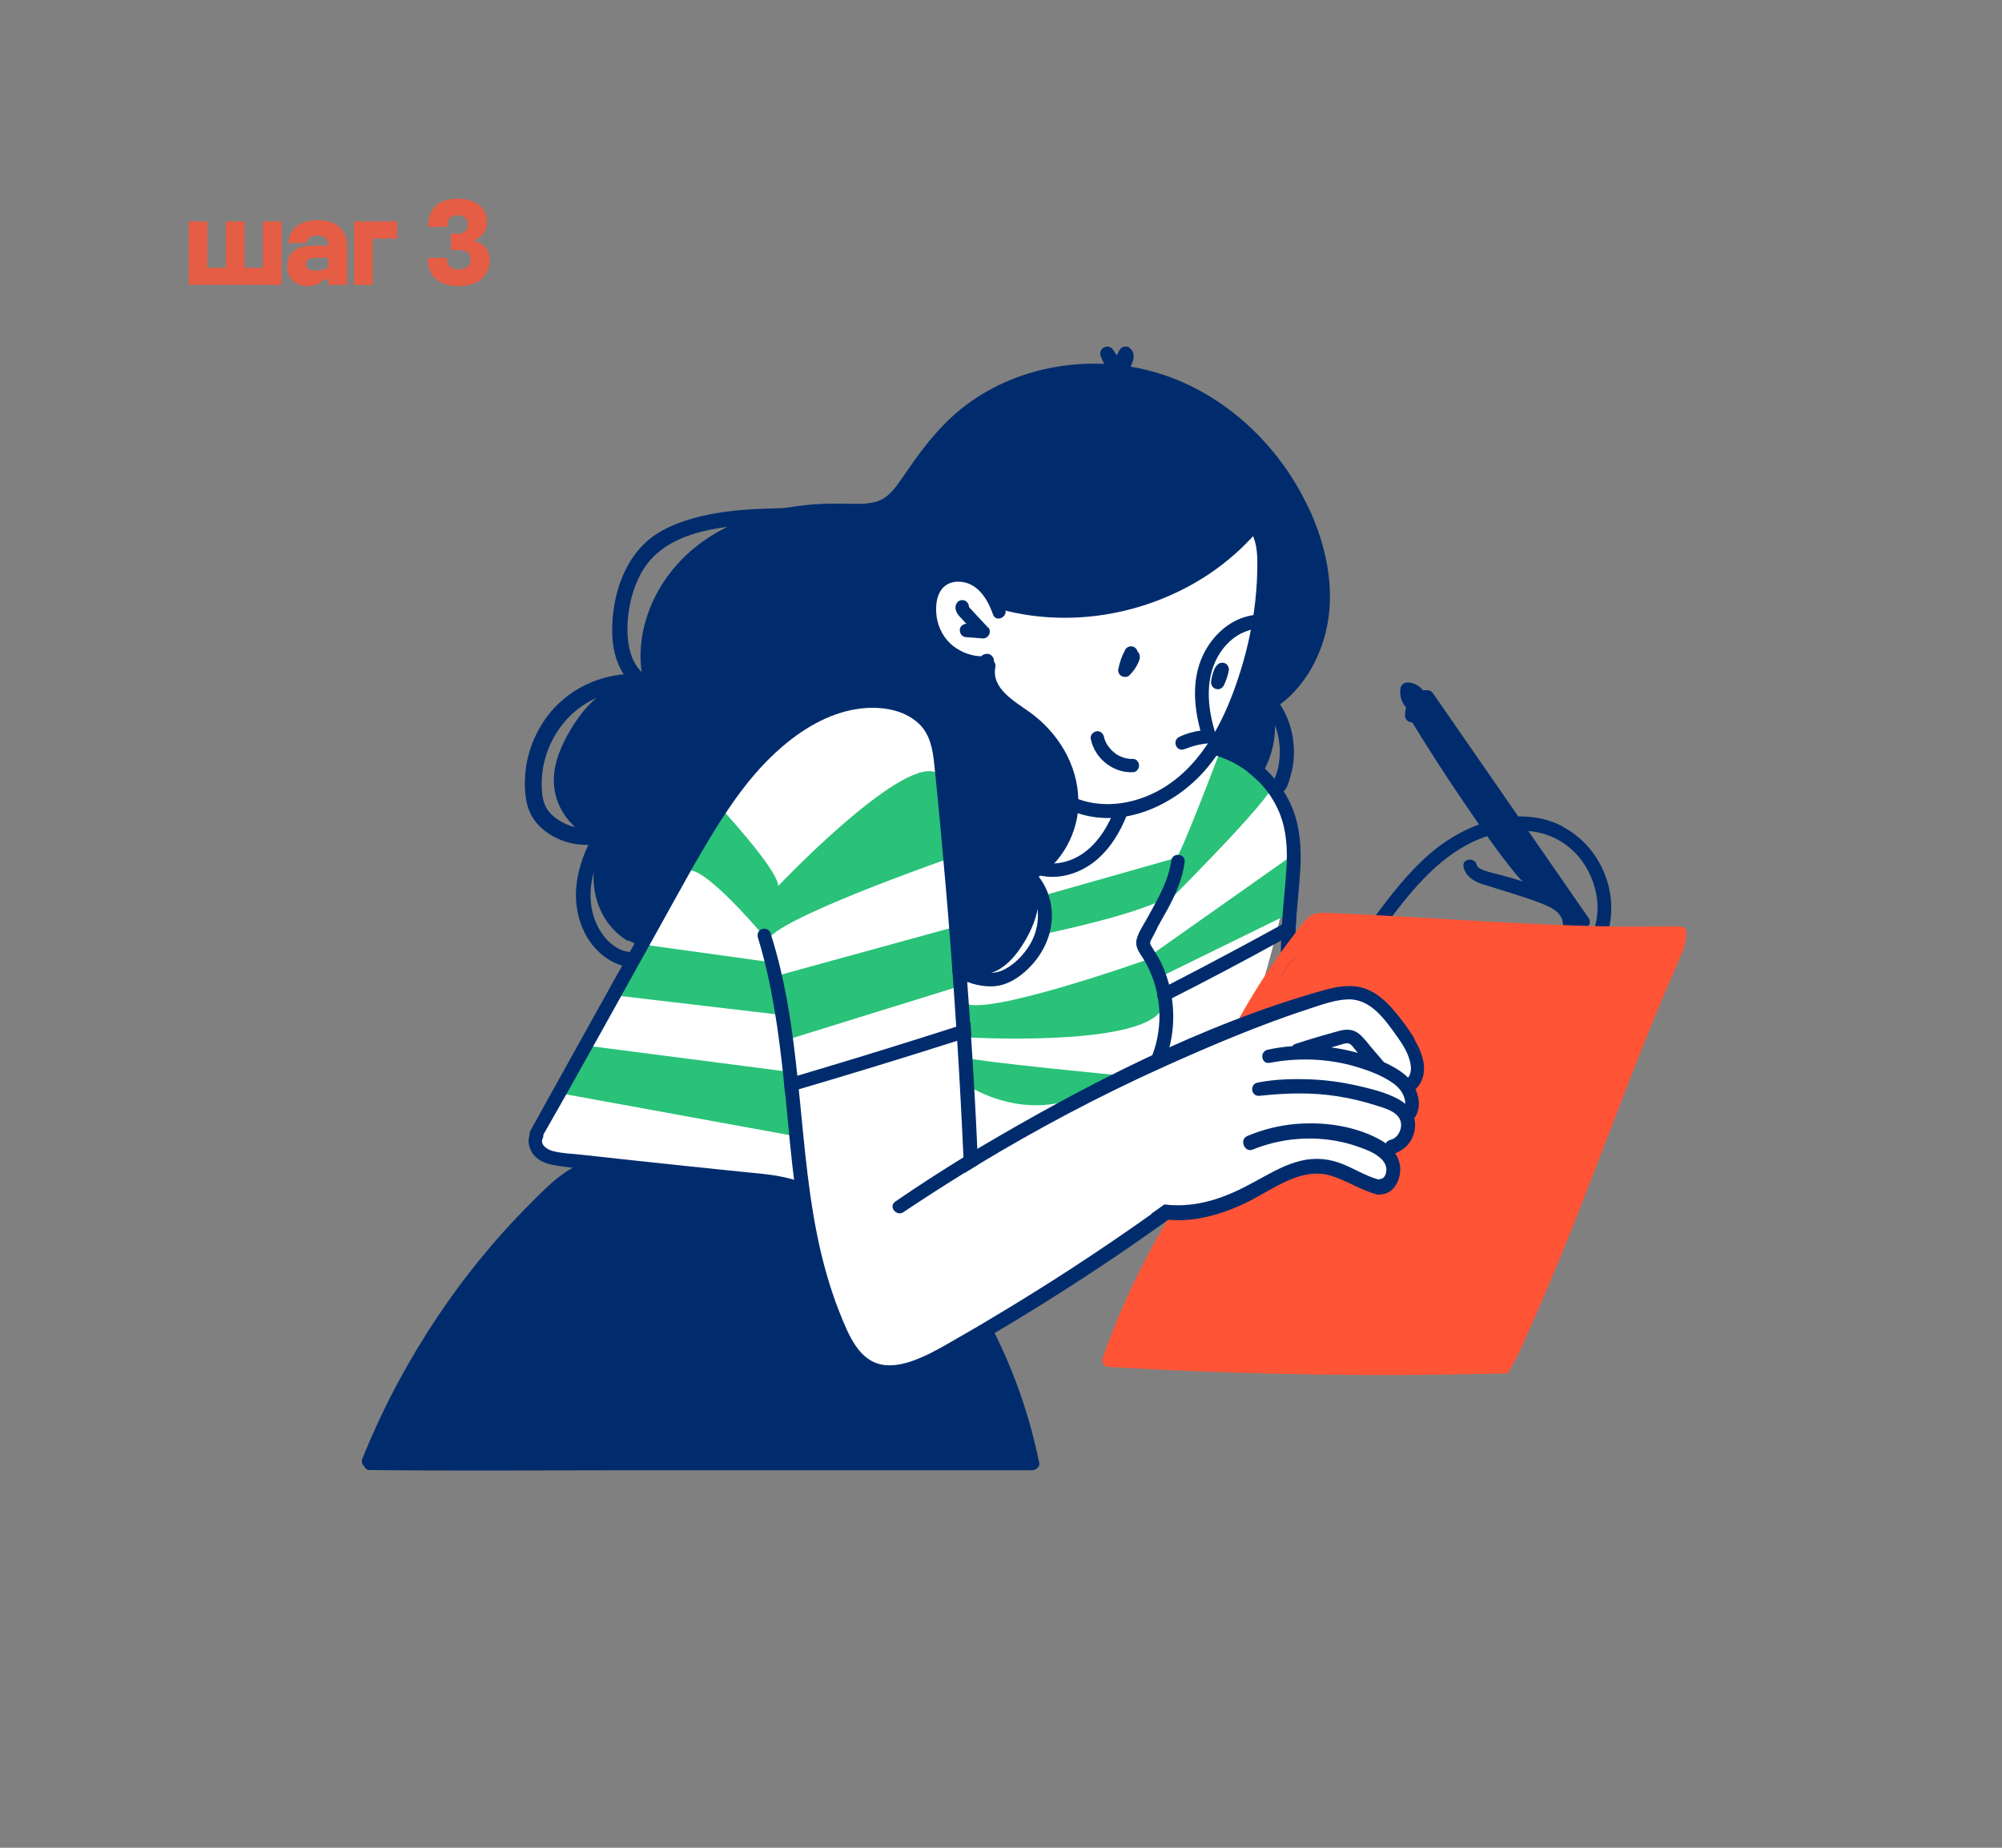 <?xml version="1.0" encoding="UTF-8"?> <svg xmlns="http://www.w3.org/2000/svg" width="260" height="240" viewBox="0 0 260 240" fill="none"><rect x="0" y="0" width="260" height="240" fill="#808080" stroke="none"/> <path opacity="0.8" d="M24.496 28.76H26.928V34.776H29.328V28.76H31.744V34.776H34.144V28.76H36.56V37H24.496V28.76ZM37.303 34.552C37.303 33.72 37.575 33.075 38.118 32.616C38.663 32.147 39.511 31.912 40.663 31.912H42.63V31.88C42.63 31.421 42.497 31.091 42.23 30.888C41.974 30.685 41.628 30.584 41.191 30.584C40.753 30.584 40.422 30.68 40.199 30.872C39.974 31.053 39.825 31.283 39.751 31.56H37.414C37.457 31.133 37.564 30.739 37.734 30.376C37.905 30.013 38.145 29.704 38.455 29.448C38.764 29.181 39.148 28.973 39.606 28.824C40.076 28.675 40.62 28.6 41.239 28.6C42.497 28.6 43.447 28.899 44.087 29.496C44.737 30.083 45.062 30.893 45.062 31.928V37H42.63V36.28H42.038C41.846 36.504 41.59 36.707 41.27 36.888C40.95 37.069 40.502 37.16 39.926 37.16C39.5 37.16 39.121 37.096 38.791 36.968C38.46 36.829 38.182 36.643 37.959 36.408C37.745 36.173 37.58 35.896 37.462 35.576C37.356 35.256 37.303 34.915 37.303 34.552ZM39.718 34.312C39.718 34.589 39.825 34.803 40.038 34.952C40.263 35.091 40.577 35.16 40.983 35.16C41.281 35.16 41.564 35.128 41.831 35.064C42.108 35 42.374 34.888 42.63 34.728V33.48H40.967C40.572 33.48 40.263 33.549 40.038 33.688C39.825 33.827 39.718 34.035 39.718 34.312ZM45.98 37V28.76H51.58V30.984H48.412V37H45.98ZM58.066 33.496V33.736C58.066 34.12 58.194 34.429 58.45 34.664C58.717 34.888 59.085 35 59.554 35C60.034 35 60.413 34.893 60.69 34.68C60.978 34.467 61.122 34.141 61.122 33.704C61.122 32.883 60.605 32.472 59.57 32.472H58.562V30.36H59.474C59.879 30.36 60.194 30.253 60.418 30.04C60.642 29.816 60.754 29.517 60.754 29.144C60.754 28.792 60.637 28.509 60.402 28.296C60.178 28.072 59.858 27.96 59.442 27.96C59.026 27.96 58.695 28.077 58.45 28.312C58.215 28.536 58.098 28.835 58.098 29.208V29.464H55.618V29.208C55.618 28.653 55.709 28.168 55.89 27.752C56.071 27.325 56.327 26.968 56.658 26.68C56.999 26.392 57.405 26.173 57.874 26.024C58.354 25.875 58.887 25.8 59.474 25.8C60.039 25.8 60.551 25.875 61.01 26.024C61.469 26.163 61.863 26.36 62.194 26.616C62.535 26.872 62.797 27.187 62.978 27.56C63.159 27.923 63.25 28.328 63.25 28.776C63.25 29.373 63.101 29.875 62.802 30.28C62.514 30.685 62.087 31.011 61.522 31.256C62.194 31.427 62.706 31.731 63.058 32.168C63.421 32.595 63.602 33.144 63.602 33.816C63.602 34.307 63.511 34.76 63.33 35.176C63.149 35.581 62.887 35.933 62.546 36.232C62.205 36.531 61.778 36.76 61.266 36.92C60.765 37.08 60.194 37.16 59.554 37.16C58.946 37.16 58.397 37.085 57.906 36.936C57.426 36.787 57.01 36.568 56.658 36.28C56.317 35.992 56.05 35.635 55.858 35.208C55.677 34.781 55.586 34.296 55.586 33.752V33.496H58.066Z" fill="#FF5436"></path> <g clip-path="url(#clip0_1035_935)"> <path d="M162.036 131.863L167.618 122.959L171.248 119.136L198.638 120.702L214.74 120.963L217.601 121.731L215.002 128.931L202.821 160.28L195.101 177.536L144.673 176.661L151.655 158.423" fill="#FF5436"></path> <path d="M151.886 158.054L163.097 130.681C163.097 130.681 168.003 115.16 167.895 108.681C167.788 102.203 162.174 98.764 161.851 98.656C161.528 98.549 166.496 68.996 166.496 68.996L148.456 57.236C147.81 57.236 115.499 80.525 115.499 80.525C115.499 80.525 106.425 83.657 103.611 85.591C100.796 87.526 87.186 115.252 87.186 115.252C87.186 115.252 69.038 147.83 69.577 149.334C70.115 150.839 76.39 151.161 76.39 151.161C76.39 151.161 101.35 172.194 105.779 176.508C110.208 180.822 116.914 179.102 120.805 177.475C124.695 175.863 148.133 159.789 149.225 158.929C149.886 158.392 151.086 158.162 151.901 158.039L151.886 158.054Z" fill="white"></path> <path d="M125.664 140.982C125.664 140.982 130.908 144.559 137.383 143.285L146.057 139.739C146.057 139.739 126.91 137.912 125.664 137.405V140.982Z" fill="#29C278"></path> <path d="M125.664 134.749C125.664 134.749 147.349 135.993 150.717 131.357C150.717 131.357 150.64 126.674 149.102 124.602C149.102 124.602 127.033 132.447 125.157 130.144L125.664 134.734V134.749Z" fill="#29C278"></path> <path d="M135.86 121.255C135.86 121.255 151.67 118 152.654 115.544L153.546 111.199L135.86 116.219V121.239V121.255Z" fill="#29C278"></path> <path d="M158.437 97.627C158.437 97.627 153.177 111.537 152.639 111.644C152.639 111.644 151.655 117.708 150.255 118.568C150.255 118.568 165.465 103.477 165.219 102.018L158.422 97.627H158.437Z" fill="#29C278"></path> <path d="M150.009 123.68L167.111 111.613L167.618 118.583L150.717 126.874L150.009 123.68Z" fill="#29C278"></path> <path d="M72.791 142.011L103.088 147.538L102.104 139.171L76.482 135.855L72.791 142.011Z" fill="#29C278"></path> <path d="M79.988 129.299L101.796 131.863L100.596 125.047L84.064 122.759L79.988 129.299Z" fill="#29C278"></path> <path d="M102.442 134.98L124.649 128.087L124.095 120.364L100.412 126.874L102.442 134.98Z" fill="#29C278"></path> <path d="M122.942 111.613C122.942 111.613 100.165 119.566 99.719 122.207C99.719 122.207 90.738 111.306 88.954 113.272L93.368 104.69C93.368 104.69 100.95 112.811 101.073 115.068C101.073 115.068 116.698 98.61 121.45 100.284L122.927 111.583L122.942 111.613Z" fill="#29C278"></path> <path d="M127.064 151.253C126.449 151.622 125.833 151.99 125.218 152.374C125.187 151.698 125.157 151.007 125.126 150.332C124.895 145.281 124.634 140.23 124.311 135.195C124.265 134.596 124.234 133.982 124.188 133.383C123.973 129.944 123.726 126.505 123.465 123.066C123.065 117.77 122.604 112.489 122.112 107.192C121.866 104.536 121.604 101.865 121.327 99.209C121.127 97.29 120.774 95.34 119.313 93.974C116.867 91.686 112.915 91.594 109.854 92.392C106.179 93.344 102.888 95.647 100.196 98.257C97.32 101.02 94.998 104.337 92.891 107.714C90.477 111.598 88.324 115.62 86.094 119.612C80.865 128.992 75.698 138.419 70.361 147.737C69.869 148.582 68.408 147.753 68.869 146.908C69.515 145.726 70.161 144.544 70.822 143.362C76.128 133.782 81.48 124.233 86.801 114.669C90.861 107.392 94.998 99.608 101.796 94.496C104.872 92.178 108.593 90.351 112.484 90.166C116.052 89.998 119.974 91.088 121.866 94.358C123.096 96.476 123.127 99.071 123.373 101.45C123.65 104.168 123.911 106.87 124.157 109.587C124.665 115.006 125.095 120.441 125.495 125.876C125.664 128.179 125.833 130.497 125.987 132.8C126.033 133.398 126.064 134.012 126.11 134.611C126.433 139.478 126.71 144.345 126.925 149.227C126.956 149.902 126.987 150.593 127.018 151.268L127.064 151.253Z" fill="#002C6D"></path> <path d="M203.037 107.392C197.269 104.321 190.257 106.946 185.674 110.907C182.875 113.333 180.614 116.265 178.43 119.228C177.753 120.134 179.153 121.193 179.845 120.288C183.321 115.636 187.165 110.708 192.856 108.697C195.424 107.791 198.331 107.545 200.93 108.451C203.144 109.219 204.974 110.815 206.112 112.857C207.389 115.129 207.866 117.908 207.112 120.441C206.974 120.917 207.143 121.424 207.62 121.623C208.05 121.792 208.665 121.577 208.804 121.117C210.342 115.897 207.85 110.002 203.052 107.438L203.037 107.392Z" fill="#002C6D"></path> <path d="M203.329 116.91C202.222 115.974 200.714 115.513 199.361 115.037C197.885 114.515 196.408 114.055 194.901 113.655C194.209 113.471 193.502 113.333 192.825 113.087C192.487 112.965 191.902 112.765 191.794 112.35C191.533 111.276 189.826 111.506 190.072 112.596C190.349 113.855 191.425 114.5 192.594 114.868C194.04 115.313 195.485 115.743 196.931 116.219C198.331 116.68 199.792 117.125 201.13 117.754C201.653 118 202.145 118.322 202.514 118.768C202.944 119.305 202.944 119.766 203.052 120.41C203.19 121.285 204.482 121.485 204.805 120.61C205.282 119.259 204.328 117.739 203.329 116.895V116.91Z" fill="#002C6D"></path> <path d="M206.297 119.228C201.052 111.644 195.808 104.076 190.564 96.492L186.088 90.028C185.458 89.107 184.089 90.182 184.72 91.088C189.964 98.672 195.193 106.256 200.437 113.84C201.929 116.004 203.421 118.154 204.913 120.318C205.558 121.255 206.943 120.165 206.312 119.244L206.297 119.228Z" fill="#002C6D"></path> <path d="M185.981 90.258C185.858 89.829 185.473 89.598 185.043 89.644C184.628 89.675 184.228 89.89 183.889 90.12C183.597 90.32 183.336 90.581 183.12 90.873C182.905 91.164 182.721 91.487 182.628 91.825C182.505 92.239 182.459 92.623 182.475 93.068C182.475 93.283 182.659 93.529 182.828 93.651C182.997 93.774 183.274 93.866 183.49 93.82C183.72 93.774 183.936 93.667 184.074 93.467C184.197 93.283 184.243 93.083 184.243 92.868V92.976C184.243 92.822 184.259 92.669 184.289 92.515C184.335 92.377 184.382 92.239 184.443 92.116C184.52 91.993 184.612 91.871 184.705 91.763C184.812 91.671 184.92 91.579 185.027 91.502C185.181 91.425 185.335 91.364 185.504 91.287C185.904 91.118 186.104 90.688 185.996 90.274L185.981 90.258Z" fill="#002C6D"></path> <path d="M202.144 115.145C197.731 108.865 193.301 102.571 188.888 96.292C187.611 94.496 186.35 92.684 185.074 90.888C184.489 90.044 183.044 90.873 183.505 91.809C183.566 91.917 183.628 92.039 183.674 92.147C183.551 92.178 183.443 92.224 183.367 92.3C182.967 92.623 182.967 93.114 183.213 93.513C185.32 96.968 187.504 100.376 189.78 103.722C191.994 106.977 194.209 110.278 196.7 113.333C197.931 114.853 199.376 116.127 201.329 116.588C202.129 116.772 202.529 115.728 202.129 115.16L202.144 115.145Z" fill="#002C6D"></path> <path d="M185.12 90.182C185.027 89.967 184.904 89.752 184.735 89.568C184.581 89.399 184.397 89.215 184.197 89.092C183.797 88.831 183.32 88.647 182.844 88.647C182.613 88.647 182.398 88.677 182.213 88.831C182.029 88.984 181.921 89.184 181.875 89.43C181.798 89.89 181.859 90.351 181.982 90.796C182.029 90.949 182.09 91.103 182.167 91.241C182.275 91.456 182.398 91.656 182.551 91.824C182.705 91.993 182.905 92.132 183.136 92.147C183.336 92.177 183.597 92.101 183.766 91.978C183.936 91.824 184.074 91.625 184.089 91.395C184.274 91.395 184.489 91.395 184.643 91.333C185.074 91.134 185.304 90.642 185.104 90.197L185.12 90.182Z" fill="#002C6D"></path> <path d="M168.864 112.964C168.741 115.006 168.526 117.033 168.357 119.059C168.31 119.75 168.264 120.441 168.234 121.132C168.234 121.285 168.218 121.408 168.218 121.546C168.187 122.437 168.172 123.327 168.172 124.218C167.541 125.093 166.926 125.968 166.311 126.858C166.311 125.814 166.311 124.755 166.342 123.711C166.342 123.189 166.373 122.667 166.388 122.16C166.388 121.715 166.419 121.27 166.434 120.825C166.434 120.579 166.45 120.349 166.48 120.119C166.619 117.632 166.942 115.16 167.08 112.673C167.219 110.262 167.08 107.821 166.157 105.565C165.496 103.968 164.527 102.54 163.312 101.358C162.912 100.959 162.497 100.591 162.051 100.253C160.836 99.332 159.452 98.61 157.991 98.165C157.806 98.103 157.622 98.057 157.437 98.011C156.976 97.888 156.791 97.275 156.945 96.891C157.13 96.415 157.622 96.292 158.068 96.399C158.376 96.476 158.668 96.568 158.975 96.66C160.39 97.121 161.713 97.812 162.912 98.687C163.405 99.04 163.866 99.439 164.296 99.854C165.911 101.389 167.172 103.2 167.941 105.227C168.879 107.699 169.018 110.355 168.864 112.98V112.964Z" fill="#002C6D"></path> <path d="M168.357 119.075C168.311 119.766 168.265 120.456 168.234 121.147C167.619 121.485 167.003 121.823 166.388 122.16C161.452 124.878 156.469 127.503 151.44 130.052C150.44 130.558 149.763 128.962 150.763 128.44C152.686 127.457 154.593 126.459 156.5 125.461C159.837 123.696 163.174 121.915 166.481 120.088C167.111 119.735 167.742 119.397 168.372 119.044L168.357 119.075Z" fill="#002C6D"></path> <path d="M217.708 122.099C215.34 122.237 212.941 122.191 210.572 122.16C208.235 122.145 205.897 122.084 203.559 121.992C195.239 121.7 186.935 121.101 178.63 120.656C176.538 120.548 174.462 120.441 172.371 120.364C172.017 120.364 171.509 120.241 171.171 120.426C170.848 120.595 170.587 121.024 170.371 121.316C169.771 122.068 169.187 122.821 168.618 123.604C168.464 123.803 168.31 124.018 168.172 124.218C167.542 125.093 166.926 125.968 166.311 126.858C164.866 128.992 163.528 131.172 162.266 133.414C161.79 134.273 160.298 133.414 160.759 132.585C162.451 129.514 164.312 126.551 166.342 123.711C166.926 122.882 167.542 122.068 168.157 121.27C168.187 121.224 168.218 121.193 168.249 121.147C168.772 120.456 169.295 119.658 169.971 119.105C170.786 118.43 171.817 118.553 172.801 118.599C174.923 118.675 177.046 118.783 179.168 118.89C183.444 119.121 187.719 119.382 192.01 119.627C196.285 119.873 200.56 120.088 204.851 120.226C206.974 120.287 209.096 120.349 211.218 120.364C213.371 120.38 215.54 120.303 217.693 120.334C218.708 120.349 218.708 122.038 217.724 122.099H217.708Z" fill="#FF5436"></path> <path d="M219 121.071C219.031 122.36 218.585 123.481 218.077 124.632C217.57 125.784 217.077 126.92 216.585 128.071C215.601 130.374 214.663 132.677 213.725 134.995C210.387 143.301 207.296 151.714 203.974 160.019C202.313 164.149 200.606 168.263 198.776 172.332C198.146 173.744 197.546 175.203 196.823 176.584C196.577 177.06 196.331 177.505 196.054 177.966C195.962 178.12 195.87 178.258 195.777 178.396C194.947 178.396 194.116 178.427 193.286 178.442C191.24 178.488 189.18 178.519 187.134 178.549C179.952 178.641 172.77 178.595 165.573 178.427C158.36 178.258 151.132 177.966 143.934 177.551C143.335 177.521 143.027 176.861 143.212 176.354C145.411 170.106 148.256 164.088 151.655 158.392C152.024 157.762 152.408 157.148 152.793 156.534C153.285 156.534 153.777 156.534 154.269 156.473C154.438 156.749 154.484 157.087 154.269 157.44C154.054 157.778 153.854 158.116 153.639 158.453C150.286 163.965 147.487 169.814 145.288 175.863C148.933 176.062 152.577 176.231 156.238 176.369C163.389 176.63 170.525 176.784 177.676 176.799C183.366 176.815 189.041 176.738 194.732 176.63C194.978 176.17 195.178 175.709 195.362 175.341C196.392 173.176 197.377 170.996 198.33 168.785C201.775 160.894 204.836 152.834 207.942 144.805C209.48 140.829 211.018 136.868 212.633 132.922C213.448 130.927 214.278 128.931 215.14 126.935C215.57 125.937 216.001 124.955 216.447 123.972C216.877 123.036 217.308 122.114 217.293 121.071C217.293 120.103 218.984 120.088 219 121.04V121.071Z" fill="#FF5436"></path> <path d="M154.393 156.488C153.501 157.148 152.624 157.793 151.732 158.423C146.98 161.831 142.151 165.101 137.214 168.217C133.892 170.321 130.54 172.362 127.156 174.327C125.511 175.295 123.865 176.262 122.189 177.152C120.62 177.997 118.944 178.718 117.19 179.056C115.437 179.394 113.638 179.209 112.069 178.319C110.593 177.475 109.593 176.062 108.809 174.588C107.163 171.487 106.056 168.048 105.179 164.671C103.38 157.655 102.78 150.393 102.088 143.208C102.042 142.809 102.011 142.395 101.965 141.996C101.904 141.412 101.842 140.829 101.781 140.23C101.119 134.012 100.273 127.81 98.443 121.823C98.305 121.378 98.443 120.886 98.905 120.687C99.305 120.518 99.904 120.687 100.043 121.147C100.32 121.976 100.566 122.821 100.796 123.665C102.242 128.915 102.98 134.304 103.549 139.708C103.611 140.291 103.672 140.875 103.734 141.474C103.841 142.548 103.949 143.638 104.057 144.713C104.733 151.683 105.41 158.714 107.348 165.485C107.825 167.158 108.378 168.816 109.024 170.443C109.624 171.948 110.239 173.514 111.162 174.849C112.038 176.124 113.207 177.076 114.776 177.29C116.421 177.505 118.067 176.983 119.559 176.354C121.22 175.648 122.788 174.711 124.357 173.805C126.003 172.869 127.633 171.917 129.248 170.935C132.539 168.97 135.815 166.928 139.029 164.84C142.597 162.522 146.119 160.127 149.594 157.655C150.163 157.256 150.732 156.857 151.301 156.442C152.332 156.58 153.377 156.58 154.408 156.473L154.393 156.488Z" fill="#002C6D"></path> <path d="M130.555 79.159C129.924 77.194 128.755 75.352 126.895 74.354C125.234 73.479 122.942 73.525 121.481 74.768C119.82 76.196 119.451 78.744 119.882 80.786C120.312 82.874 121.543 84.763 123.373 85.883C124.388 86.497 125.51 86.927 126.695 87.05C127.217 87.111 127.879 87.188 128.386 86.958C129.048 86.635 129.34 85.853 128.863 85.238C128.479 84.763 127.786 84.87 127.433 85.238C127.387 85.238 127.341 85.238 127.325 85.238C127.156 85.238 127.002 85.208 126.833 85.192C126.449 85.146 126.064 85.054 125.695 84.931C125.003 84.701 124.388 84.363 123.803 83.918C122.634 82.997 121.881 81.646 121.65 80.172C121.45 78.852 121.573 77.01 122.727 76.104C123.711 75.336 125.187 75.428 126.233 76.012C127.633 76.81 128.448 78.33 128.955 79.804C129.324 80.878 130.908 80.188 130.555 79.128V79.159Z" fill="#002C6D"></path> <path d="M128.356 81.554L126.879 79.972L126.156 79.189C126.049 79.082 125.941 78.959 125.833 78.836C125.864 78.406 125.48 77.977 125.064 77.946C124.557 77.915 124.203 78.238 124.111 78.698C124.019 79.174 124.265 79.665 124.572 80.019C124.834 80.31 125.111 80.602 125.372 80.878L125.51 81.016C125.095 81.032 124.68 81.339 124.649 81.784C124.618 82.245 124.926 82.721 125.418 82.751C126.126 82.813 126.848 82.859 127.571 82.92C127.925 82.951 128.248 82.782 128.432 82.475C128.586 82.198 128.602 81.769 128.371 81.523L128.356 81.554Z" fill="#002C6D"></path> <path d="M140.044 103.999C139.998 99.347 137.399 95.11 133.661 92.454C131.754 91.088 128.679 89.399 129.278 86.589C129.371 86.129 128.955 85.684 128.525 85.638C128.017 85.576 127.664 85.945 127.571 86.39C127.048 88.754 128.633 90.888 130.401 92.285C131.355 93.037 132.4 93.651 133.339 94.404C134.154 95.033 134.876 95.77 135.522 96.568C138.137 99.838 139.121 104.244 137.429 108.159C136.553 110.186 135.03 111.936 133.031 112.918C132.616 113.118 132.323 113.64 132.554 114.085C133.738 116.419 132.877 119.136 131.601 121.255C130.955 122.329 130.201 123.435 129.155 124.172C128.263 124.801 127.018 125.062 126.064 124.402C125.126 123.757 124.096 125.124 125.003 125.814C126.28 126.797 128.079 126.766 129.478 126.06C130.939 125.308 132.001 123.987 132.862 122.621C134.43 120.149 135.553 116.971 134.523 114.116C137.983 112.013 140.105 108.036 140.075 103.999H140.044Z" fill="#002C6D"></path> <path d="M161.836 68.028C155.807 74.906 146.518 78.744 137.398 78.483C134.845 78.406 132.277 78.023 129.816 77.317C128.755 77.01 128.109 78.606 129.186 78.928C138.552 81.738 149.009 79.942 157.099 74.507C159.375 72.972 161.436 71.145 163.251 69.072C164.004 68.213 162.574 67.169 161.836 68.013V68.028Z" fill="#002C6D"></path> <path d="M164.25 68.566C163.727 67.522 162.051 68.228 162.574 69.272C163.328 70.761 163.312 72.465 163.281 74.093C163.251 75.889 163.097 77.67 162.851 79.451C162.359 82.936 161.467 86.359 160.252 89.675C158.206 95.279 154.869 100.898 149.148 103.323C146.149 104.598 142.75 104.889 139.675 103.661C138.644 103.247 138.029 104.828 139.044 105.273C145.196 107.898 152.147 104.92 156.361 100.207C158.575 97.72 160.19 94.726 161.421 91.656C162.805 88.232 163.804 84.624 164.42 80.986C164.773 78.882 165.004 76.764 165.05 74.63C165.096 72.619 165.142 70.454 164.235 68.597L164.25 68.566Z" fill="#002C6D"></path> <path d="M147.795 84.67C147.795 84.67 147.749 84.624 147.718 84.594C147.718 84.563 147.702 84.517 147.687 84.486C147.61 84.287 147.41 84.087 147.21 84.01C146.995 83.933 146.764 83.918 146.564 84.01L146.364 84.118C146.241 84.21 146.149 84.332 146.088 84.486C145.672 85.254 145.396 86.083 145.226 86.958C145.196 87.096 145.226 87.28 145.288 87.403C145.365 87.587 145.503 87.725 145.672 87.817C145.811 87.894 145.949 87.925 146.103 87.925C146.272 87.925 146.503 87.879 146.626 87.756C147.149 87.265 147.549 86.697 147.841 86.037C147.918 85.868 147.995 85.668 148.025 85.484C148.072 85.208 147.964 84.885 147.795 84.655V84.67Z" fill="#002C6D"></path> <path d="M159.422 86.405C159.283 86.236 159.052 86.098 158.837 86.083C158.622 86.067 158.376 86.113 158.207 86.252L158.037 86.421C157.914 86.543 157.837 86.651 157.776 86.789C157.515 87.342 157.345 87.94 157.284 88.554C157.238 88.984 157.515 89.383 157.945 89.491C158.114 89.537 158.314 89.537 158.483 89.46C158.699 89.353 158.852 89.199 158.96 88.984C159.252 88.37 159.468 87.725 159.591 87.065C159.637 86.866 159.545 86.589 159.422 86.436V86.405Z" fill="#002C6D"></path> <path d="M163.174 79.85C160.021 80.111 157.453 82.429 156.176 85.223C154.792 88.263 155.038 91.732 155.899 94.895C154.946 95.033 154.008 95.294 153.162 95.709C152.147 96.2 152.793 97.72 153.839 97.305C154.93 96.875 155.992 96.599 157.176 96.538C157.791 96.507 158.022 95.816 157.868 95.325C156.93 92.346 156.499 88.954 157.791 86.021C158.283 84.901 159.021 83.872 159.959 83.089C160.99 82.214 162.112 81.815 163.435 81.585C164.542 81.385 164.296 79.773 163.189 79.865L163.174 79.85Z" fill="#002C6D"></path> <path d="M147.179 98.579C146.918 98.579 146.672 98.579 146.41 98.518C146.349 98.518 146.287 98.503 146.226 98.487C146.118 98.457 146.057 98.441 146.041 98.441C145.995 98.426 145.934 98.41 145.888 98.395C145.765 98.349 145.642 98.303 145.534 98.257C145.426 98.211 145.319 98.134 145.211 98.103C145.119 98.057 145.072 98.027 145.042 97.996C144.934 97.919 144.826 97.858 144.734 97.766C144.642 97.689 144.55 97.612 144.457 97.535C144.38 97.459 144.334 97.413 144.304 97.382C144.134 97.198 143.981 97.013 143.842 96.799C143.811 96.752 143.765 96.706 143.75 96.66C143.673 96.522 143.627 96.399 143.565 96.292C143.519 96.169 143.473 96.046 143.427 95.939C143.412 95.862 143.396 95.785 143.381 95.724C143.289 95.279 142.873 94.895 142.397 94.987C141.951 95.064 141.566 95.494 141.658 95.969C142.166 98.518 144.58 100.452 147.195 100.299C147.625 100.268 147.933 99.823 147.933 99.424C147.933 99.04 147.61 98.564 147.164 98.579H147.179Z" fill="#002C6D"></path> <path d="M126.156 134.596C125.541 134.795 124.941 134.995 124.326 135.179C117.482 137.359 110.623 139.462 103.733 141.489C103.149 141.658 102.565 141.842 101.965 142.011C101.903 141.428 101.842 140.844 101.78 140.245C102.365 140.077 102.949 139.908 103.549 139.723C104.533 139.432 105.502 139.14 106.486 138.848C112.407 137.083 118.313 135.241 124.203 133.352C124.803 133.153 125.418 132.968 126.033 132.769C126.079 133.368 126.11 133.982 126.156 134.58V134.596Z" fill="#002C6D"></path> <path d="M103.903 153.494C101.765 152.712 99.427 152.497 97.182 152.282C94.737 152.036 92.307 151.79 89.877 151.529C85.079 151.023 80.265 150.516 75.466 149.979C74.282 149.841 73.006 149.825 71.837 149.518C71.099 149.334 70.053 148.705 70.499 147.814C70.699 147.4 70.422 146.862 70.007 146.693C69.546 146.509 69.1 146.77 68.884 147.185C68.423 148.075 68.669 149.165 69.269 149.948C69.945 150.823 71.022 151.176 72.068 151.361C74.544 151.775 77.081 151.944 79.588 152.22C84.74 152.788 89.892 153.341 95.059 153.878C97.812 154.17 100.581 154.354 103.241 155.168C104.349 155.506 105.01 153.894 103.903 153.479V153.494Z" fill="#002C6D"></path> <path d="M169.956 66.002C166.188 57.881 159.083 51.11 150.425 48.47C141.735 45.814 131.693 47.456 124.618 53.275C122.634 54.918 120.927 56.867 119.389 58.94C118.59 60.015 117.836 61.12 117.067 62.225C116.421 63.146 115.745 64.114 114.776 64.728C113.791 65.342 112.561 65.434 111.423 65.449C110.147 65.449 108.87 65.388 107.609 65.419C105.164 65.48 102.719 65.756 100.335 66.34C95.644 67.46 91.184 69.671 87.939 73.31C84.94 76.656 83.079 81.093 83.187 85.607C83.218 86.697 83.372 87.756 83.648 88.8C83.787 89.307 84.187 89.691 84.74 89.614C85.202 89.552 85.694 89.03 85.555 88.524C84.463 84.455 85.463 80.157 87.755 76.672C90.231 72.91 94.014 70.377 98.243 68.934C100.442 68.182 102.749 67.752 105.072 67.522C106.225 67.414 107.378 67.353 108.532 67.338C109.747 67.338 110.977 67.414 112.192 67.353C113.392 67.291 114.607 67.061 115.652 66.447C116.714 65.848 117.529 64.927 118.236 63.96C119.728 61.903 121.112 59.784 122.758 57.835C128.479 51.11 137.583 48.147 146.241 49.514C154.654 50.834 162.02 56.361 166.496 63.469C169.033 67.522 170.786 72.25 170.925 77.056C171.048 81.4 169.602 85.975 166.419 89.061C165.65 89.813 164.789 90.458 163.866 91.011C163.466 91.256 163.451 91.886 163.712 92.224C164.035 92.638 164.527 92.607 164.927 92.377C168.91 90.059 171.432 85.822 172.34 81.385C173.386 76.196 172.171 70.715 169.971 65.987L169.956 66.002Z" fill="#002C6D"></path> <path d="M84.125 88.37C79.665 87.725 76.128 91.318 74.067 94.834C72.96 96.722 72.007 98.825 71.93 101.051C71.868 103.047 72.514 104.935 73.791 106.486C74.96 107.883 76.467 108.927 78.097 109.725C75.975 113.855 77.266 119.489 81.265 122.053C81.403 122.145 81.557 122.191 81.695 122.191C82.049 122.36 82.388 122.529 82.741 122.698C82.849 122.744 82.957 122.759 83.064 122.744C83.172 122.744 83.28 122.744 83.387 122.683C83.495 122.637 83.587 122.575 83.664 122.483C83.756 122.406 83.818 122.314 83.864 122.191C83.941 121.976 83.956 121.746 83.864 121.546L83.756 121.347C83.664 121.224 83.541 121.132 83.387 121.071L82.357 120.579C78.912 118.353 77.789 113.241 80.127 109.833C80.465 109.341 80.296 108.697 79.727 108.451C76.882 107.254 73.975 105.058 73.76 101.727C73.637 99.838 74.406 97.965 75.298 96.323C76.113 94.803 77.143 93.298 78.42 92.132C79.942 90.75 81.865 89.906 83.941 90.059C85.064 90.151 85.263 88.478 84.141 88.324L84.125 88.37Z" fill="#002C6D"></path> <path d="M164.281 99.838C164.066 100.268 163.82 100.683 163.543 101.082C163.466 101.189 163.374 101.281 163.282 101.343C162.882 100.944 162.467 100.575 162.021 100.238C162.036 100.161 162.082 100.099 162.128 100.023C162.42 99.593 162.682 99.132 162.882 98.672C163.789 96.737 164.051 94.526 163.651 92.408C163.435 91.302 165.158 91.057 165.373 92.162C165.881 94.772 165.465 97.49 164.266 99.838H164.281Z" fill="#002C6D"></path> <path d="M150.301 120.487C150.747 119.658 151.224 118.844 151.67 118.031C152.7 116.127 153.577 114.131 153.854 111.967C153.992 110.861 152.27 110.662 152.116 111.767C151.87 113.594 151.116 115.283 150.271 116.91C149.825 117.77 149.332 118.614 148.871 119.458C148.425 120.257 147.856 121.101 147.625 121.976C147.364 122.989 147.964 123.711 148.471 124.509C148.933 125.231 149.302 126.014 149.609 126.812C150.224 128.409 150.563 130.144 150.578 131.863C150.594 133.844 150.209 135.809 149.425 137.62C148.963 138.679 150.64 139.34 151.101 138.28C152.531 134.964 152.747 131.188 151.778 127.703C151.532 126.812 151.224 125.937 150.824 125.108C150.44 124.294 149.932 123.573 149.471 122.805C149.256 122.452 149.425 122.206 149.609 121.869C149.84 121.408 150.086 120.963 150.317 120.502L150.301 120.487Z" fill="#002C6D"></path> <path d="M77.712 150.608C74.421 150.915 71.899 153.31 69.669 155.521C67.316 157.839 65.055 160.28 62.948 162.829C58.703 167.926 54.997 173.452 51.829 179.302C50.045 182.602 48.461 185.995 47.061 189.465C46.631 190.524 48.292 191.169 48.707 190.11C51.091 184.153 54.059 178.442 57.565 173.069C61.087 167.68 65.117 162.629 69.623 158.023C70.822 156.795 72.052 155.552 73.39 154.462C74.728 153.387 76.205 152.497 77.943 152.328C79.065 152.22 78.804 150.501 77.697 150.608H77.712Z" fill="#002C6D"></path> <path d="M134.953 189.971C133.738 183.984 131.724 178.166 128.955 172.716C128.432 171.687 126.756 172.378 127.279 173.422C129.832 178.427 131.739 183.723 132.939 189.204C122.142 189.204 111.346 189.204 100.55 189.204C89.385 189.204 78.22 189.204 67.039 189.204C60.749 189.204 54.444 189.158 48.154 189.219C47.692 189.219 47.246 189.48 47.2 189.987C47.154 190.417 47.492 190.939 47.969 190.939C59.165 191.061 70.376 190.969 81.572 190.969C92.738 190.969 103.903 190.969 115.083 190.969C121.373 190.969 127.679 190.969 133.969 190.969C134.507 190.969 135.092 190.57 134.969 189.941L134.953 189.971Z" fill="#002C6D"></path> <path d="M144.734 105.227C143.935 107.177 142.858 109.065 141.212 110.416C139.582 111.767 137.445 112.473 135.338 112.028C134.876 111.936 134.43 112.35 134.384 112.78C134.323 113.287 134.692 113.625 135.138 113.732C137.598 114.269 140.197 113.44 142.151 111.905C144.104 110.355 145.442 108.159 146.349 105.856C146.764 104.812 145.15 104.183 144.719 105.227H144.734Z" fill="#002C6D"></path> <path d="M124.941 124.77C124.941 124.77 130.939 126.551 132.723 120.886C134.507 115.221 133.369 113.932 133.369 113.932C133.369 113.932 141.474 109.08 138.552 100.667C135.63 92.254 130.447 91.441 129.478 89.982C128.509 88.524 127.556 86.39 127.556 86.39C127.556 86.39 116.636 83.15 122.019 75.428C124.618 71.713 129.632 78.345 129.632 78.345C129.632 78.345 139.674 81.093 149.24 77.378C158.806 73.663 163.235 69.088 163.235 69.088C163.235 69.088 164.942 75.735 163.404 81.569C161.866 87.403 158.037 96.384 158.037 96.384L163.343 99.7C163.343 99.7 163.989 98.242 164.312 96.307C164.635 94.373 164.896 92.392 164.896 92.392C164.896 92.392 171.109 88.539 171.448 79.312C171.771 70.086 167.065 57.144 154.1 50.834C141.135 44.524 128.171 50.02 125.095 54.227C122.019 58.433 117.159 64.912 114.56 65.71C111.961 66.524 91.553 65.879 87.339 74.937C83.125 83.995 84.125 88.355 84.125 88.355C84.125 88.355 72.268 92.73 72.914 100.499C73.56 108.267 78.742 109.08 78.742 109.08C78.742 109.08 76.466 115.39 79.234 118.461C81.987 121.531 82.956 122.022 82.956 122.022C82.956 122.022 92.999 104.229 95.598 101.803C98.197 99.378 107.101 89.506 114.883 91.118C122.665 92.73 122.173 98.718 122.665 103.907C123.157 109.08 124.941 124.77 124.941 124.77Z" fill="#002C6D"></path> <path d="M110.131 65.787C106.471 65.818 102.811 65.941 99.15 66.079C95.675 66.201 92.184 66.57 88.877 67.675C87.308 68.197 85.771 68.903 84.463 69.932C83.279 70.869 82.326 72.051 81.588 73.356C80.096 76.027 79.45 79.189 79.511 82.245C79.542 84.056 79.942 85.852 80.895 87.418C81.741 88.831 83.141 90.105 84.802 90.412C85.263 90.489 85.725 90.136 85.817 89.706C85.924 89.23 85.678 88.815 85.248 88.6C84.11 88.032 83.187 87.372 82.526 86.267C81.803 85.069 81.557 83.642 81.495 82.26C81.403 79.604 82.003 76.703 83.31 74.369C86.324 68.996 93.399 68.382 98.92 68.028C102.657 67.798 106.409 67.752 110.147 67.522C111.131 67.46 111.115 65.772 110.116 65.787H110.131Z" fill="#002C6D"></path> <path d="M84.049 87.664C78.927 86.973 73.668 89.23 70.73 93.513C69.284 95.632 68.377 98.119 68.208 100.683C68.116 101.972 68.162 103.323 68.485 104.567C68.854 105.964 69.654 107.069 70.792 107.944C73.16 109.756 76.297 110.186 79.127 109.295C79.681 109.126 79.912 108.39 79.696 107.898C79.45 107.33 78.85 107.161 78.297 107.33C76.405 107.929 74.16 107.591 72.514 106.501C71.622 105.902 70.884 105.15 70.607 104.091C70.33 103.078 70.315 101.972 70.376 100.944C70.684 96.752 73.114 92.868 76.882 90.919C79.035 89.813 81.434 89.245 83.849 89.414C84.971 89.491 85.171 87.833 84.049 87.679V87.664Z" fill="#002C6D"></path> <path d="M82.28 123.711C81.449 123.634 80.757 123.527 80.034 123.051C79.435 122.667 78.912 122.207 78.481 121.654C77.605 120.564 77.051 119.228 76.82 117.847C76.251 114.423 77.651 111.214 79.25 108.267C79.727 107.407 78.266 106.593 77.728 107.422C75.621 110.631 74.206 114.73 75.036 118.583C75.405 120.257 76.128 121.884 77.297 123.158C77.912 123.834 78.62 124.402 79.419 124.847C80.265 125.308 81.342 125.707 82.311 125.492C83.279 125.292 83.356 123.803 82.28 123.711Z" fill="#002C6D"></path> <path d="M136.584 118.23C136.445 116.542 135.784 114.883 134.677 113.594C133.923 112.719 132.477 113.824 133.246 114.699C135.322 117.094 135.23 120.579 133.477 123.128C132.646 124.34 131.447 125.523 130.063 126.091C128.51 126.72 126.433 126.152 125.065 125.308C124.142 124.724 123.096 126.045 124.034 126.689C125.403 127.626 127.079 128.132 128.74 128.117C130.417 128.102 131.847 127.319 133.092 126.229C135.399 124.218 136.83 121.301 136.584 118.23Z" fill="#002C6D"></path> <path d="M167.91 95.862C167.541 93.59 166.511 91.395 164.85 89.783C164.512 89.46 164.035 89.307 163.62 89.629C163.281 89.89 163.128 90.519 163.466 90.857C164.865 92.3 165.788 94.143 166.096 96.138C166.25 97.106 166.25 98.073 166.111 99.04C166.05 99.516 165.942 99.992 165.788 100.452C165.619 100.99 165.327 101.496 165.219 102.049C165.05 102.986 166.28 103.277 166.803 102.678C167.188 102.264 167.372 101.588 167.526 101.066C167.695 100.498 167.834 99.915 167.926 99.332C168.095 98.196 168.08 97.013 167.895 95.877L167.91 95.862Z" fill="#002C6D"></path> <path d="M146.734 45.184C146.564 45.046 146.288 44.969 146.057 45.016C145.842 45.062 145.58 45.169 145.457 45.369C145.303 45.63 145.165 45.891 145.042 46.167C144.857 45.891 144.688 45.614 144.504 45.353C144.381 45.169 144.104 45.031 143.888 45.016C143.688 45.016 143.504 45.046 143.335 45.138C142.95 45.369 142.781 45.844 142.95 46.259C143.104 46.658 143.289 47.042 143.489 47.426C143.719 47.856 143.95 48.301 144.257 48.685C144.381 48.838 144.534 48.93 144.703 48.976L144.796 49.069L145.011 49.191C145.18 49.253 145.365 49.268 145.534 49.222C145.811 49.222 146.103 49.13 146.257 48.884C146.441 48.593 146.564 48.27 146.703 47.948L147.026 47.165C147.118 46.919 147.21 46.658 147.226 46.397C147.256 45.937 147.103 45.491 146.718 45.215L146.734 45.184Z" fill="#002C6D"></path> <path d="M104.518 154.277L77.712 150.608C77.712 150.608 64.101 160.096 57.627 171.533C51.152 182.955 46.877 188.359 48.153 189.219C49.43 190.079 83.556 189.649 88.969 189.864C94.383 190.079 133.692 189.434 133.692 189.434C133.692 189.434 131.969 181.666 130.447 177.997C128.94 174.327 128.063 172.608 128.063 172.608C128.063 172.608 117.252 181.451 111.854 177.567C106.455 173.683 104.502 154.277 104.502 154.277H104.518Z" fill="#002C6D"></path> <path d="M156.868 134.903L157.114 134.811C159.19 134.012 174.062 128.363 175.339 128.793C176.707 129.253 181.89 133.168 181.89 133.368C181.89 133.567 184.443 139.616 183.782 140.476C183.12 141.336 183.259 141.596 183.32 142.84C183.382 144.084 182.659 146.432 182.659 146.432L180.629 149.488C180.629 149.488 180.89 150.869 180.629 151.99C180.368 153.111 179.322 154.277 178.799 154.277C178.276 154.277 172.17 150.547 171.463 150.885C170.756 151.222 162.897 153.556 162.897 153.556C162.897 153.556 154.592 158.469 151.193 158.146C147.795 157.824 146.672 152.389 146.672 152.389L156.868 134.934V134.903Z" fill="white"></path> <path d="M183.736 134.98C182.936 133.629 181.952 132.324 180.921 131.126C179.906 129.959 178.691 128.869 177.2 128.378C175.416 127.795 173.585 128.148 171.832 128.639C156.13 133.061 140.951 140.921 126.971 149.196C126.464 149.488 125.956 149.795 125.464 150.117C125.357 150.178 125.249 150.255 125.141 150.317C122.142 152.159 119.174 154.078 116.267 156.074C115.345 156.703 116.406 158.054 117.329 157.44C119.928 155.705 122.573 154.001 125.233 152.358C125.849 151.99 126.464 151.606 127.079 151.238C134.83 146.555 142.858 142.303 151.132 138.572C157.237 135.824 163.774 133.045 170.233 130.957C171.771 130.451 173.401 129.867 175.046 129.806C176.523 129.76 177.769 130.42 178.814 131.403C179.814 132.339 180.629 133.491 181.413 134.596C182.259 135.778 183.09 137.068 183.228 138.557C183.274 139.079 183.151 139.647 182.859 139.969C182.182 139.294 181.352 138.772 180.491 138.326C180.245 138.204 179.998 138.081 179.737 137.973C179.26 137.421 178.799 136.853 178.307 136.3C177.722 135.624 177.184 134.842 176.492 134.273C175.769 133.69 174.893 133.644 174.016 133.874C172.078 134.396 170.14 134.964 168.233 135.594C168.049 135.655 167.926 135.763 167.834 135.885C166.757 135.962 165.696 136.116 164.635 136.346C163.558 136.576 163.789 138.25 164.881 138.05C168.48 137.375 172.217 137.467 175.754 138.449C176.692 138.726 177.676 139.033 178.599 139.432C179.291 139.724 179.952 140.061 180.552 140.445C181.183 140.844 181.767 141.336 182.136 142.011C182.167 142.057 182.182 142.088 182.198 142.134C182.352 142.456 182.475 142.794 182.49 143.162C182.49 143.239 182.49 143.301 182.49 143.377C182.244 143.162 181.967 142.963 181.659 142.794C179.998 141.873 177.999 141.412 176.154 140.982C174.201 140.553 172.217 140.276 170.217 140.199C167.941 140.107 165.573 140.169 163.328 140.614C162.236 140.829 162.466 142.441 163.574 142.333C166.988 141.965 170.325 141.857 173.724 142.395C175.4 142.656 177.046 143.055 178.645 143.562C179.737 143.915 181.521 144.345 181.89 145.619C182.167 146.525 181.598 147.799 180.629 148.029C180.337 148.106 180.091 148.275 179.952 148.505C179.629 148.259 179.276 148.06 178.937 147.876C175.646 146.171 171.725 145.68 168.126 146.003C166.019 146.202 163.958 146.724 161.99 147.553C160.913 147.998 161.62 149.749 162.682 149.319C166.357 147.83 170.356 147.492 174.201 148.321C175.123 148.52 176.015 148.797 176.907 149.134C177.722 149.442 178.537 149.779 179.23 150.378C179.706 150.793 180.091 151.345 180.045 152.021C180.014 152.543 179.783 153.08 179.276 153.141C179.183 153.141 179.107 153.172 179.03 153.203C177.261 152.727 175.677 151.652 173.955 151.038C172.048 150.363 170.156 150.363 168.233 150.961C166.342 151.545 164.604 152.589 162.851 153.541C161.051 154.523 159.175 155.414 157.207 155.951C156.269 156.212 155.3 156.396 154.331 156.488H154.192C153.7 156.55 153.208 156.565 152.716 156.55C152.224 156.55 151.716 156.504 151.224 156.442C150.655 156.841 150.086 157.256 149.517 157.655C149.625 157.916 149.84 158.131 150.178 158.208C150.64 158.3 151.117 158.377 151.578 158.423C152.301 158.484 152.931 158.499 153.562 158.484C156.499 158.361 159.39 157.425 162.066 156.104C165.388 154.446 169.018 151.529 172.863 152.712C174.954 153.356 176.8 154.631 178.922 155.168C179.06 155.199 179.199 155.168 179.337 155.122C179.383 155.122 179.445 155.122 179.506 155.122C181.044 154.938 181.906 153.28 181.844 151.729C181.813 150.992 181.567 150.347 181.183 149.795C182.551 149.319 183.505 148.152 183.736 146.709C183.828 146.187 183.782 145.696 183.659 145.25C183.966 144.897 184.135 144.406 184.212 143.961C184.351 143.208 184.212 142.395 183.92 141.689C183.889 141.612 183.859 141.55 183.828 141.474C184.366 140.998 184.735 140.292 184.874 139.524C185.151 137.958 184.474 136.331 183.689 135.01L183.736 134.98ZM172.909 136.039C173.37 135.901 173.831 135.763 174.293 135.64C174.6 135.548 174.954 135.425 175.262 135.578C175.569 135.732 175.785 136.085 176 136.346C176.123 136.484 176.231 136.622 176.354 136.761C175.231 136.438 174.078 136.208 172.909 136.054V136.039Z" fill="#002C6D"></path> </g> <defs> <clipPath id="clip0_1035_935"> <rect width="172" height="146" fill="white" transform="translate(47 45)"></rect> </clipPath> </defs> </svg> 